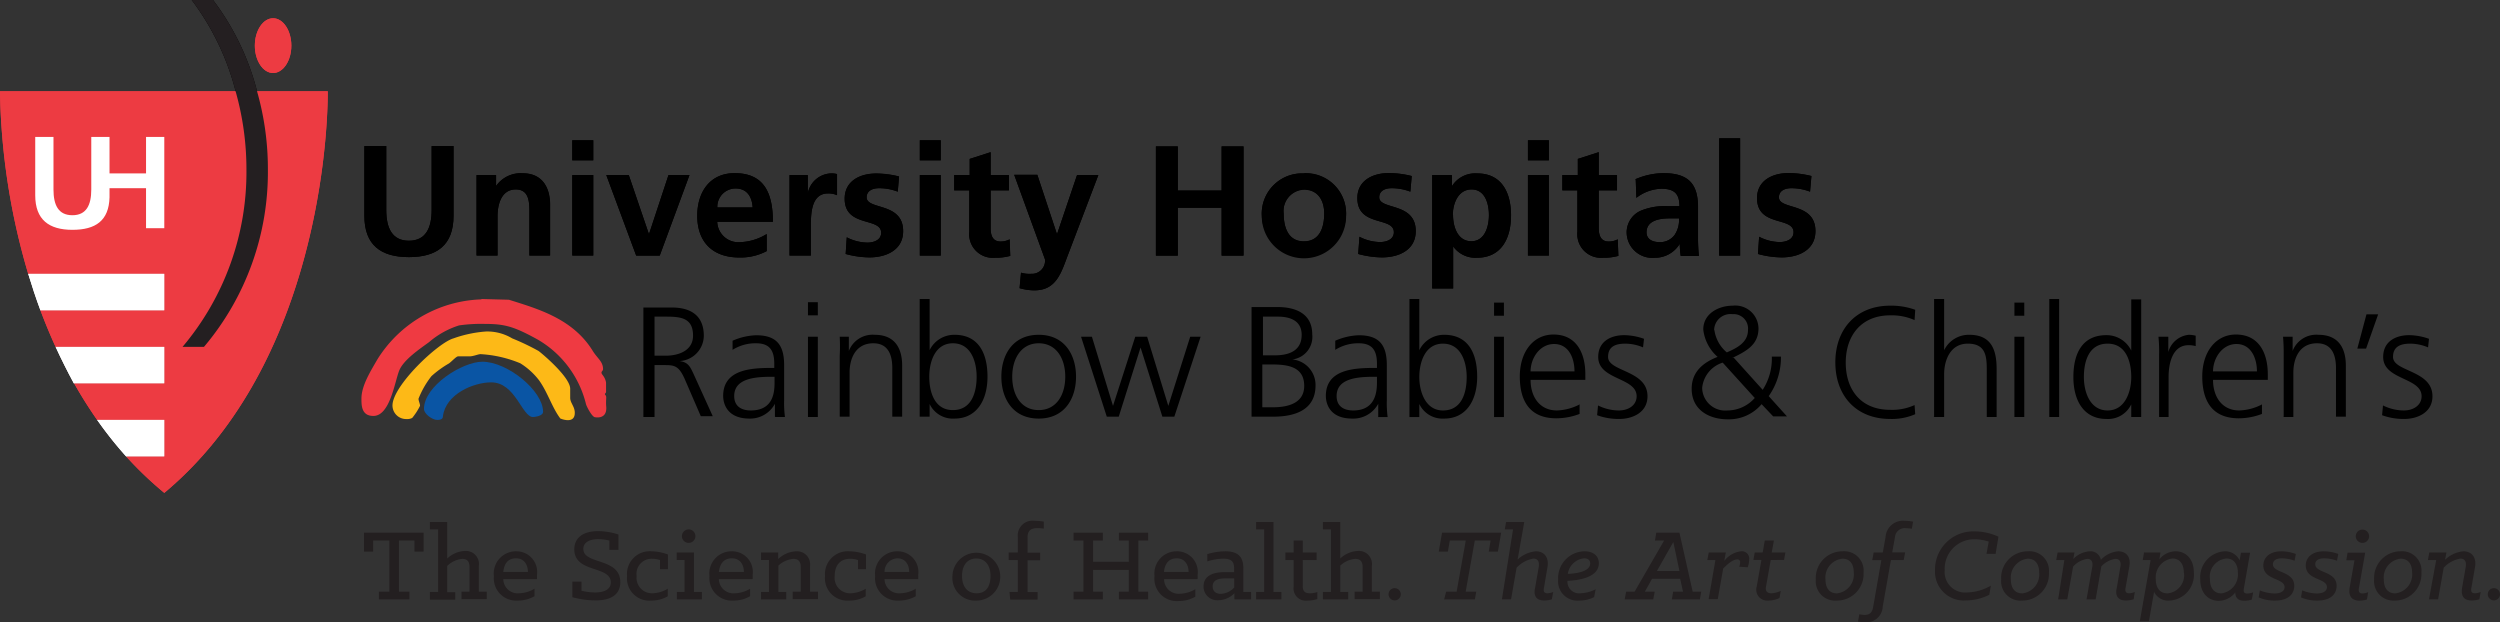 <svg id="Layer_1" data-name="Layer 1" xmlns="http://www.w3.org/2000/svg" viewBox="0 0 273.9 68.19"><rect x="0" y="0" width="273.9" height="68.19" fill="#333333" stroke="none"/><defs><style>.cls-1{fill:#ef3a42;}.cls-2{fill:#fff;}.cls-3{fill:#fdb917;}.cls-4{fill:#0a55a4;}.cls-5{fill:#ed3b42;}.cls-6{fill:#241f21;}.cls-7{fill:#231f20;}</style></defs><title>Artboard 1</title><path d="M39.92,16h2.4V23c0,2,.65,3.38,2.48,3.38S47.29,25,47.29,23V16h2.4v7.65c0,3.2-1.82,4.52-4.89,4.52s-4.88-1.32-4.88-4.52V16Z"/><path d="M52.17,19.18h2.18v1.2h0A3.31,3.31,0,0,1,57.28,19c2.09,0,3,1.48,3,3.47V28H58V23.29c0-1.08,0-2.53-1.49-2.53-1.66,0-2,1.8-2,2.93V28h-2.3V19.18Z"/><path d="M62.69,15.37H65v2.2h-2.3v-2.2Zm0,3.81H65V28h-2.3V19.18Z"/><polygon points="66.43 19.18 68.89 19.18 71.08 25.61 71.12 25.61 73.24 19.18 75.54 19.18 72.28 28.01 69.7 28.01 66.43 19.18 66.43 19.18"/><path d="M84,27.51a6.09,6.09,0,0,1-3,.7c-2.91,0-4.61-1.68-4.61-4.57,0-2.56,1.36-4.67,4.1-4.67,3.27,0,4.19,2.25,4.19,5.33h-6.1a2.31,2.31,0,0,0,2.52,2.23A5.91,5.91,0,0,0,84,25.64v1.87Zm-1.54-4.78c-.07-1.12-.58-2.08-1.87-2.08a2,2,0,0,0-2,2.08Z"/><path d="M86.5,19.18h2v2h0A2.7,2.7,0,0,1,91,19a2.48,2.48,0,0,1,.71.07v2.32a2.36,2.36,0,0,0-1-.19c-1.87,0-1.87,2.33-1.87,3.6V28H86.5V19.18Z"/><path d="M98.36,21a5.64,5.64,0,0,0-2.06-.38c-.61,0-1.35.23-1.35,1,0,1.41,4,.51,4,3.7,0,2.06-1.83,2.88-3.7,2.88a10.4,10.4,0,0,1-2.6-.37L92.77,26a5.07,5.07,0,0,0,2.27.58c.58,0,1.5-.22,1.5-1.08,0-1.73-4-.55-4-3.73C92.55,19.81,94.21,19,96,19a10.24,10.24,0,0,1,2.5.33L98.36,21Z"/><path d="M100.78,15.37h2.29v2.2h-2.29v-2.2Zm0,3.81h2.29V28h-2.29V19.18Z"/><path d="M106.24,20.86h-1.7V19.18h1.7V17.41l2.3-.74v2.51h2v1.68h-2V25c0,.76.2,1.46,1.08,1.46a2.08,2.08,0,0,0,1-.24l.07,1.82a6.34,6.34,0,0,1-1.7.2,2.59,2.59,0,0,1-2.79-2.86V20.86Z"/><path d="M115.82,25.62h0L118,19.18h2.33L117,27.94c-.74,1.95-1.27,3.87-3.67,3.87a5.63,5.63,0,0,1-1.62-.24l.15-1.69A3.47,3.47,0,0,0,113,30a1.43,1.43,0,0,0,1.49-1.58l-3.37-9.27h2.53l2.13,6.44Z"/><polygon points="126.64 16.04 129.04 16.04 129.04 20.88 133.84 20.88 133.84 16.04 136.24 16.04 136.24 28.01 133.84 28.01 133.84 22.76 129.04 22.76 129.04 28.01 126.64 28.01 126.64 16.04 126.64 16.04"/><path d="M142.85,19a4.43,4.43,0,0,1,4.63,4.68,4.62,4.62,0,0,1-9.24,0A4.42,4.42,0,0,1,142.85,19Zm0,7.46c1.77,0,2.23-1.58,2.23-3.05s-.72-2.62-2.23-2.62a2.34,2.34,0,0,0-2.21,2.62c0,1.46.46,3.05,2.21,3.05Z"/><path d="M154.52,21a5.64,5.64,0,0,0-2.06-.38c-.61,0-1.35.23-1.35,1,0,1.41,4,.51,4,3.7,0,2.06-1.83,2.88-3.7,2.88a10.4,10.4,0,0,1-2.6-.37l.13-1.89a5.07,5.07,0,0,0,2.27.58c.58,0,1.5-.22,1.5-1.08,0-1.73-4-.55-4-3.73,0-1.91,1.66-2.75,3.46-2.75a10.24,10.24,0,0,1,2.5.33L154.52,21Z"/><path d="M156.88,19.18h2.2v1.25h0A3,3,0,0,1,161.85,19c2.71,0,3.7,2.16,3.7,4.6s-1,4.64-3.75,4.64A3,3,0,0,1,159.21,27h0v4.61h-2.3V19.18Zm2.32,4.39c0,1.25.49,2.86,2,2.86s1.93-1.64,1.93-2.86-.41-2.81-1.9-2.81-2.05,1.57-2.05,2.81Z"/><path d="M167.4,15.37h2.3v2.2h-2.3v-2.2Zm0,3.81h2.3V28h-2.3V19.18Z"/><path d="M172.87,20.86h-1.7V19.18h1.7V17.41l2.29-.74v2.51h2v1.68h-2V25c0,.76.21,1.46,1.08,1.46a2.12,2.12,0,0,0,1-.24l.07,1.82a6.34,6.34,0,0,1-1.7.2,2.59,2.59,0,0,1-2.79-2.86V20.86Z"/><path d="M179.17,19.64a7.92,7.92,0,0,1,3.07-.67c2.69,0,3.8,1.12,3.8,3.72v1.13c0,.9,0,1.56,0,2.22s0,1.28.1,2h-2a10.87,10.87,0,0,1-.11-1.32h0a3.16,3.16,0,0,1-2.72,1.52,2.82,2.82,0,0,1-3.09-2.62,2.6,2.6,0,0,1,1.51-2.52,6.93,6.93,0,0,1,3-.51H184c0-1.43-.63-1.91-2-1.91a4.64,4.64,0,0,0-2.72,1l-.07-2Zm2.69,6.89a1.93,1.93,0,0,0,1.61-.79,2.88,2.88,0,0,0,.48-1.81h-1c-1,0-2.55.17-2.55,1.52,0,.76.63,1.08,1.45,1.08Z"/><polygon points="188.35 15.15 190.65 15.15 190.65 28.01 188.35 28.01 188.35 15.15 188.35 15.15"/><path d="M198.31,21a5.64,5.64,0,0,0-2.06-.38c-.61,0-1.35.23-1.35,1,0,1.41,4,.51,4,3.7,0,2.06-1.83,2.88-3.7,2.88a10.4,10.4,0,0,1-2.6-.37l.13-1.89a5.07,5.07,0,0,0,2.27.58c.58,0,1.5-.22,1.5-1.08,0-1.73-4-.55-4-3.73,0-1.91,1.66-2.75,3.46-2.75a10.24,10.24,0,0,1,2.5.33L198.31,21Z"/><path class="cls-1" d="M35.91,10H0A74,74,0,0,0,3.09,30H18v4H4.43c.5,1.33,1.05,2.67,1.66,4H18v4H8.12c.77,1.36,1.61,2.7,2.52,4H18v4H13.81A40.35,40.35,0,0,0,18,54C34,40.65,35.91,16.92,35.91,10"/><path class="cls-2" d="M18,46H10.64a42.77,42.77,0,0,0,3.17,4H18V46Z"/><path class="cls-2" d="M18,38H6.09q.92,2,2,4H18V38Z"/><path class="cls-2" d="M18,30H3.09c.4,1.32.84,2.66,1.34,4H18V30Z"/><path class="cls-2" d="M16,15v4H12V15H10v5.77c0,1.7-.54,2.81-2.07,2.81s-2.07-1.11-2.07-2.81V15h-2V21.4c0,2.68,1.52,3.78,4.07,3.78s4-1,4.07-3.56h0v-1h4V25h2V15Z"/><path class="cls-1" d="M31.92,5c0,1.66-.9,3-2,3s-2-1.35-2-3,.9-3,2-3,2,1.35,2,3"/><path d="M22.35,38a29.65,29.65,0,0,0,7-19.42,31,31,0,0,0-1.16-8.48A28.1,28.1,0,0,0,23.34,0H21a28.27,28.27,0,0,1,4.84,10.1A31.35,31.35,0,0,1,27,18.58,29.65,29.65,0,0,1,20,38Z"/><path d="M39.92,16h2.4V23c0,2,.65,3.37,2.48,3.37S47.29,25,47.29,23V16h2.4v7.64c0,3.21-1.82,4.53-4.89,4.53s-4.88-1.32-4.88-4.53V16Z"/><path d="M52.17,19.18h2.18v1.19h0a3.3,3.3,0,0,1,2.9-1.4c2.09,0,3,1.47,3,3.46V28H58V23.29c0-1.08,0-2.54-1.49-2.54-1.66,0-2,1.8-2,2.93V28h-2.3V19.18Z"/><path d="M62.69,19.18H65V28h-2.3V19.18Zm0-3.81H65v2.19h-2.3V15.37Z"/><polygon points="66.42 19.18 68.89 19.18 71.08 25.6 71.12 25.6 73.24 19.18 75.54 19.18 72.28 28 69.7 28 66.42 19.18 66.42 19.18"/><path d="M82.46,22.72c-.07-1.11-.58-2.07-1.87-2.07a2,2,0,0,0-2,2.07ZM84,27.51a6.09,6.09,0,0,1-3,.7c-2.91,0-4.61-1.68-4.61-4.58,0-2.55,1.35-4.66,4.1-4.66,3.27,0,4.19,2.25,4.19,5.33h-6.1a2.32,2.32,0,0,0,2.52,2.23A5.91,5.91,0,0,0,84,25.64v1.87Z"/><path d="M86.5,19.18h2v2h0A2.7,2.7,0,0,1,91,19a2.38,2.38,0,0,1,.7.07v2.31a2.3,2.3,0,0,0-1-.19c-1.86,0-1.86,2.33-1.86,3.6V28H86.5V19.18Z"/><path d="M98.36,21a5.64,5.64,0,0,0-2.06-.38c-.61,0-1.35.22-1.35,1,0,1.4,4,.51,4,3.7,0,2.06-1.83,2.88-3.7,2.88a10,10,0,0,1-2.6-.38L92.77,26a5.07,5.07,0,0,0,2.27.58c.58,0,1.5-.22,1.5-1.08,0-1.73-4-.55-4-3.74,0-1.9,1.66-2.74,3.46-2.74a10.81,10.81,0,0,1,2.5.32L98.36,21Z"/><path d="M100.77,19.18h2.3V28h-2.3V19.18Zm0-3.81h2.3v2.19h-2.3V15.37Z"/><path d="M106.24,20.85h-1.7V19.17h1.7V17.41l2.29-.74v2.5h2v1.68h-2V25c0,.75.21,1.46,1.08,1.46a2.12,2.12,0,0,0,1-.24l.07,1.81a5.93,5.93,0,0,1-1.7.21,2.59,2.59,0,0,1-2.79-2.86v-4.5Z"/><path d="M115.82,25.62h0L118,19.18h2.34L117,27.94c-.74,1.95-1.27,3.87-3.67,3.87a6,6,0,0,1-1.63-.24l.16-1.7A3.16,3.16,0,0,0,113,30a1.44,1.44,0,0,0,1.49-1.58l-3.38-9.27h2.54l2.13,6.44Z"/><polygon points="126.64 16.04 129.04 16.04 129.04 20.87 133.84 20.87 133.84 16.04 136.24 16.04 136.24 28 133.84 28 133.84 22.76 129.04 22.76 129.04 28 126.64 28 126.64 16.04 126.64 16.04"/><path d="M142.85,26.43c1.77,0,2.23-1.58,2.23-3.06s-.72-2.62-2.23-2.62a2.34,2.34,0,0,0-2.21,2.62c0,1.46.46,3.06,2.21,3.06m0-7.46a4.41,4.41,0,0,1,4.62,4.68,4.62,4.62,0,0,1-9.23,0A4.42,4.42,0,0,1,142.85,19"/><path d="M154.52,21a5.68,5.68,0,0,0-2.06-.38c-.62,0-1.35.22-1.35,1,0,1.4,4,.51,4,3.7,0,2.06-1.83,2.88-3.7,2.88a10,10,0,0,1-2.61-.38l.14-1.88a5,5,0,0,0,2.26.58c.59,0,1.51-.22,1.51-1.08,0-1.73-4-.55-4-3.74,0-1.9,1.66-2.74,3.46-2.74a10.81,10.81,0,0,1,2.5.32L154.52,21Z"/><path d="M159.19,23.56c0,1.26.5,2.87,2,2.87s1.93-1.65,1.93-2.87-.41-2.81-1.9-2.81-2.06,1.58-2.06,2.81m-2.31-4.38h2.19v1.25h0A3,3,0,0,1,161.85,19c2.71,0,3.7,2.16,3.7,4.59s-1,4.65-3.75,4.65A3,3,0,0,1,159.21,27h0V31.6h-2.3V19.18Z"/><path d="M167.4,19.18h2.29V28H167.4V19.18Zm0-3.81h2.29v2.19H167.4V15.37Z"/><path d="M172.86,20.85h-1.69V19.17h1.69V17.41l2.3-.74v2.5h2v1.68h-2V25c0,.75.21,1.46,1.08,1.46a2.05,2.05,0,0,0,1-.24l.07,1.81a5.9,5.9,0,0,1-1.69.21,2.6,2.6,0,0,1-2.8-2.86v-4.5Z"/><path d="M181.86,26.53a2,2,0,0,0,1.61-.79,2.91,2.91,0,0,0,.48-1.82h-1c-1,0-2.56.17-2.56,1.53,0,.75.64,1.08,1.46,1.08m-2.69-6.89a7.92,7.92,0,0,1,3.07-.67c2.68,0,3.8,1.11,3.8,3.72v1.13c0,.89,0,1.56,0,2.21s.05,1.29.1,2h-2a12.51,12.51,0,0,1-.1-1.32h0a3.15,3.15,0,0,1-2.73,1.53,2.81,2.81,0,0,1-3.08-2.62,2.59,2.59,0,0,1,1.51-2.52,6.94,6.94,0,0,1,3-.52H184c0-1.42-.63-1.9-2-1.9a4.64,4.64,0,0,0-2.72,1l-.07-2Z"/><polygon points="188.35 15.15 190.65 15.15 190.65 28 188.35 28 188.35 15.15 188.35 15.15"/><path d="M198.31,21a5.68,5.68,0,0,0-2.06-.38c-.62,0-1.35.22-1.35,1,0,1.4,4,.51,4,3.7,0,2.06-1.83,2.88-3.7,2.88a9.85,9.85,0,0,1-2.6-.38l.13-1.88a5,5,0,0,0,2.26.58c.58,0,1.51-.22,1.51-1.08,0-1.73-4-.55-4-3.74,0-1.9,1.66-2.74,3.46-2.74a10.81,10.81,0,0,1,2.5.32L198.31,21Z"/><path d="M137.12,45.65h2.38c2.5,0,4.63-.81,4.63-3.42a2.81,2.81,0,0,0-2.54-2.85v0a2.49,2.49,0,0,0,2.18-2.74c0-2.3-1.84-3-3.8-3h-2.85v12Zm1.18-5.72h1c1.75,0,3.59.22,3.59,2.35,0,1.91-1.81,2.34-3.4,2.34H138.3V39.93Zm0-5.24H140c1,0,2.61.24,2.61,2,0,1.91-1.67,2.24-2.92,2.24h-1.32V34.69Zm12.66,11h1.07a11.8,11.8,0,0,1-.09-1.83V40c0-2.29-.91-3.27-3.08-3.27a7,7,0,0,0-2.57.6v1a4.68,4.68,0,0,1,2.57-.72c1.47,0,2,.76,2,2.25v.45h-.21c-2.27,0-5.39.14-5.39,3.07,0,.79.39,2.48,2.88,2.48A3.11,3.11,0,0,0,151,44.24h0v1.41Zm-.1-3.88c0,.94-.05,3.16-2.6,3.16-1,0-1.82-.43-1.82-1.58,0-1.92,2.23-2.11,4.11-2.11h.31v.53Zm3.56,3.88h1.08V44.26h0a2.81,2.81,0,0,0,2.73,1.6c2.41,0,3.61-2,3.61-4.59s-1-4.59-3.61-4.59a3,3,0,0,0-2.73,1.69h0V32.76h-1.08V45.65Zm6.27-4.38c0,1.7-.53,3.66-2.6,3.66-1.92,0-2.59-2.06-2.59-3.66s.62-3.66,2.59-3.66,2.6,2,2.6,3.66m3,4.38h1.08V36.89h-1.08v8.76Zm1.08-12.54h-1.08v1.44h1.08V33.11Zm8.27,11.17a5.76,5.76,0,0,1-2.46.65c-1.89,0-2.89-1.49-2.89-3.35h6V41c0-2.35-1-4.35-3.49-4.35-2.22,0-3.69,1.91-3.69,4.59s1.08,4.59,4,4.59a7.21,7.21,0,0,0,2.55-.48v-1.1Zm-5.35-3.63c0-1.44,1-3,2.58-3s2.23,1.51,2.23,3Zm7.29,4.8a6.77,6.77,0,0,0,2.46.41c1.32,0,3.06-.64,3.06-2.49,0-2.87-4.32-2.67-4.32-4.3,0-1.12.77-1.46,1.89-1.46a5,5,0,0,1,1.94.41l.11-.94a6.74,6.74,0,0,0-2.17-.4c-1.44,0-2.85.66-2.85,2.39,0,2.54,4.21,2.22,4.21,4.3,0,1-.91,1.56-1.94,1.56a5.12,5.12,0,0,1-2.29-.55l-.1,1.07Zm14.79-6.26c1.45-.72,2.89-1.39,2.89-3.26a2.54,2.54,0,0,0-2.82-2.48c-1.58,0-3.23.89-3.23,2.61a4.68,4.68,0,0,0,1.57,3c-1.6.62-2.84,1.65-2.84,3.49,0,2.32,1.91,3.35,3.94,3.35A4.68,4.68,0,0,0,193,44.28l1.27,1.34h1.51l-2-2.22a7.36,7.36,0,0,0,1.34-4.33h-1a6.27,6.27,0,0,1-1,3.64l-3.17-3.52Zm2.5,4.35a4,4,0,0,1-3,1.39,2.53,2.53,0,0,1-2.78-2.47,3.22,3.22,0,0,1,2.25-2.77l3.49,3.85Zm-4.47-7.41a1.79,1.79,0,0,1,2-1.75,1.58,1.58,0,0,1,1.71,1.73c0,1.41-1.28,2-2.32,2.46a3.9,3.9,0,0,1-1.36-2.44m22-2.23a7.67,7.67,0,0,0-2.75-.45c-3.71,0-6,2.56-6,6.21s2.27,6.2,6,6.2a6.39,6.39,0,0,0,2.75-.52l-.07-1a5.92,5.92,0,0,1-2.68.52c-3.16,0-4.86-2.15-4.86-5.17s1.75-5.18,4.86-5.18a6.14,6.14,0,0,1,2.68.52l.07-1.1Zm2,11.75H213V41c0-1.53.67-3.35,2.59-3.35s2.08,1.3,2.08,2.82v5.22h1.08V40.41c0-2.17-.64-3.73-3-3.73A3,3,0,0,0,213,38.37h0V32.76H211.9V45.65Zm8.87,0h1.08V36.89h-1.08v8.76Zm1.08-12.54h-1.08v1.44h1.08V33.11Zm2.74,12.54h1.08V32.76h-1.08V45.65Zm10.07-12.89h-1.09v5.61h0a3,3,0,0,0-2.73-1.69c-2.58,0-3.61,1.93-3.61,4.59s1.2,4.59,3.61,4.59a2.81,2.81,0,0,0,2.73-1.6h0v1.39h1.09V32.76Zm-6.28,8.51c0-1.7.53-3.66,2.6-3.66s2.59,2.06,2.59,3.66-.67,3.66-2.59,3.66-2.6-2-2.6-3.66m8.2,4.38h1.08V41.32c0-1.58.46-3.5,2.18-3.5a2.75,2.75,0,0,1,.79.1V36.78a3.17,3.17,0,0,0-.75-.1,2.59,2.59,0,0,0-2.25,1.89h0V36.89h-1.08a15.46,15.46,0,0,1,.07,2v6.8Zm11.29-1.37a5.76,5.76,0,0,1-2.46.65c-1.89,0-2.88-1.49-2.88-3.35h6V41c0-2.35-1-4.35-3.49-4.35-2.21,0-3.69,1.91-3.69,4.59s1.08,4.59,4,4.59a7.15,7.15,0,0,0,2.54-.48v-1.1Zm-5.34-3.63c0-1.44,1-3,2.57-3s2.24,1.51,2.24,3Zm7.71,5h1.09V40.81c0-1.46.61-3.2,2.59-3.2,1.49,0,2.08,1.07,2.08,2.72v5.32h1.08v-5.6c0-1.92-.82-3.37-3-3.37a2.77,2.77,0,0,0-2.83,1.77h0V36.89h-1.05a20.55,20.55,0,0,1,.07,2.06v6.7Zm8.06-7.5h1l1.32-3.75h-1.28l-1,3.75Zm2.75,7.3a6.8,6.8,0,0,0,2.46.41c1.32,0,3.06-.64,3.06-2.49,0-2.87-4.32-2.67-4.32-4.3,0-1.12.78-1.46,1.89-1.46a5.09,5.09,0,0,1,1.95.41l.1-.94a6.7,6.7,0,0,0-2.17-.4c-1.44,0-2.85.66-2.85,2.39,0,2.54,4.21,2.22,4.21,4.3,0,1-.91,1.56-1.94,1.56a5.16,5.16,0,0,1-2.29-.55l-.1,1.07Z"/><path d="M71.71,34.69h1.22c1.63,0,3,.12,3,2.08,0,1.66-1.6,2.2-3,2.2H71.71V34.69Zm-1.19,11h1.19V40h1c1.13,0,1.65,0,2.34,1.6l1.73,4h1.31L76,41c-.38-.81-.59-1.32-1.55-1.44v0a2.81,2.81,0,0,0,2.66-2.76c0-2.2-1.39-3.11-3.52-3.11h-3.1v12Zm14.44,0H86a11.87,11.87,0,0,1-.09-1.84V40c0-2.29-.91-3.27-3.08-3.27a7,7,0,0,0-2.57.6v1a4.66,4.66,0,0,1,2.57-.72c1.47,0,2,.75,2,2.25v.45h-.21c-2.27,0-5.39.13-5.39,3.07,0,.79.39,2.48,2.88,2.48a3.08,3.08,0,0,0,2.79-1.62h0v1.41Zm-.1-3.88c0,.94,0,3.16-2.6,3.16-1,0-1.82-.43-1.82-1.58,0-1.92,2.24-2.11,4.11-2.11h.31v.53Zm3.66,3.88H89.6V36.89H88.52v8.76ZM89.6,33.11H88.52v1.44H89.6V33.11ZM92,45.65h1.08V40.8c0-1.45.62-3.19,2.6-3.19,1.49,0,2.08,1.07,2.08,2.71v5.33h1.08v-5.6c0-1.93-.83-3.37-3-3.37A2.79,2.79,0,0,0,93,38.45h0V36.89h-1A20.55,20.55,0,0,1,92,39v6.7Zm8.76,0h1.09V44.26h0a2.81,2.81,0,0,0,2.73,1.6c2.41,0,3.61-2,3.61-4.59s-1-4.59-3.61-4.59a3,3,0,0,0-2.73,1.68h0v-5.6h-1.09V45.65ZM107,41.27c0,1.7-.54,3.66-2.6,3.66s-2.59-2.06-2.59-3.66.62-3.66,2.59-3.66,2.6,2,2.6,3.66m2.71,0c0,2.39,1.25,4.59,4.09,4.59s4.09-2.2,4.09-4.59-1.25-4.59-4.09-4.59-4.09,2.2-4.09,4.59m1.19,0c0-2,1-3.66,2.9-3.66s2.91,1.63,2.91,3.66-1,3.66-2.91,3.66-2.9-1.63-2.9-3.66m20.58-4.38h-1.08L128,44.47h0l-2.32-7.58h-1.3l-2.44,7.58h0l-2.31-7.58h-1.19l2.82,8.76h1.31l2.39-7.58h0l2.39,7.58h1.31l2.88-8.76Z"/><path class="cls-1" d="M52.76,32.76l3,.08c3.17,1,7,2.07,9.18,5.6.49.81,1.13,1.16,1.13,2,0,.2-.17.2-.17.4s.39.41.5,1.08v1c0,.2-.22.19-.08.35s.09.31.09.51a5.14,5.14,0,0,0,0,.68c.18,1.56-1.22,1.25-1.22,1.25-.3,0-.93-1.15-1-1.48a11.27,11.27,0,0,0-5.23-7c-2.6-1.44-3.64-1.74-5.77-1.74a17,17,0,0,0-2.89.16A9.35,9.35,0,0,0,47,37.49c-1,.73-2.76,1.91-3.25,3.08s-1,5-2.84,5c-1.31,0-1.31-1.15-1.31-1.9,0-1.42,1-3,1.75-4.3a13.94,13.94,0,0,1,11.39-6.57"/><path class="cls-3" d="M53.23,36.32a5.27,5.27,0,0,1,2.88.75A26,26,0,0,1,59,38.45c.4.29,3.47,2.87,3.47,4.14v1c0,.53.46.91.5,1.54.09,1.45-1.58.72-1.58.72-.89-1.17-1.37-2.83-2.32-4.17A7.73,7.73,0,0,0,57,39.8a13.26,13.26,0,0,0-4.35-1c-.27,0-.77.24-1.19.24H50.2c-.21,0-.64.5-1,.77a11.23,11.23,0,0,0-1.93,1.4,9.83,9.83,0,0,0-1.42,2.48c0,.2.17.56.17.77a6.82,6.82,0,0,1-.86,1.33,1.17,1.17,0,0,1-.62.12A1.49,1.49,0,0,1,43,44.43c0-2.17,5-6.89,6.69-7.36a13.41,13.41,0,0,1,3.55-.75"/><path class="cls-4" d="M59.5,45.12c0,.48-1,.57-1.1.57-1.22,0-1.91-3.8-4.59-3.8-1.89,0-5,1.26-5.29,3.76,0,.27-.28.36-.6.36-.57,0-1.47-.67-1.47-1.21,0-2.52,4.21-5.17,6.4-5.17,2.75,0,6.65,3.18,6.65,5.49"/><path class="cls-5" d="M35.91,10H0A74,74,0,0,0,3.09,30H18v4H4.43c.5,1.33,1.05,2.67,1.66,4H18v4H8.12c.77,1.36,1.61,2.7,2.52,4H18v4H13.82A39.25,39.25,0,0,0,18,54C34,40.65,35.91,16.92,35.91,10"/><path class="cls-2" d="M18,46H10.64a42.89,42.89,0,0,0,3.18,4H18V46Z"/><path class="cls-2" d="M18,38H6.09q.92,2,2,4H18V38Z"/><path class="cls-2" d="M18,30H3.09c.4,1.32.84,2.66,1.34,4H18V30Z"/><path class="cls-2" d="M16,15v4H12V15H10v5.77c0,1.7-.54,2.81-2.07,2.81s-2.07-1.11-2.07-2.81V15h-2V21.4c0,2.68,1.52,3.78,4.07,3.78s4-1,4.07-3.56h0v-1h4V25h2V15Z"/><path class="cls-5" d="M31.92,5c0,1.66-.9,3-2,3s-2-1.35-2-3,.9-3,2-3,2,1.34,2,3"/><path class="cls-6" d="M22.35,38a29.65,29.65,0,0,0,7-19.42,31,31,0,0,0-1.16-8.48A28.1,28.1,0,0,0,23.34,0H21a28.27,28.27,0,0,1,4.84,10.1A31.35,31.35,0,0,1,27,18.58,29.65,29.65,0,0,1,20,38Z"/><path class="cls-7" d="M41.51,64.82h1.15v-5.6H40.88v1.21h-1V58.36h6.53v2.07h-1V59.22H43.71v5.6h1.15v.85H41.51Z"/><path class="cls-7" d="M47.1,64.85H48V58H47.1v-.81H49v4a3,3,0,0,1,2-.83A1.43,1.43,0,0,1,52.46,62v2.82h.87v.82H50.56v-.82h.88V62.14c0-.56-.2-.91-.8-.91A2.75,2.75,0,0,0,49,62v2.88h.88v.82H47.1Z"/><path class="cls-7" d="M54.11,63.11a2.43,2.43,0,0,1,2.44-2.71A2.27,2.27,0,0,1,58.83,63a3.54,3.54,0,0,1,0,.45H55.14A1.58,1.58,0,0,0,56.86,65a3.47,3.47,0,0,0,1.7-.5v.82a3.64,3.64,0,0,1-1.84.48A2.45,2.45,0,0,1,54.11,63.11Zm1-.45h2.73c0-.73-.37-1.49-1.31-1.49S55.23,61.83,55.14,62.66Z"/><path class="cls-7" d="M62.71,65.43V63.72h1v1a6.38,6.38,0,0,0,1.49.19c1,0,1.72-.34,1.72-1.1,0-1.87-4-1-4-3.62,0-1.35,1.07-2,2.61-2a7.48,7.48,0,0,1,2.23.37v1.68h-1V59.22a5.28,5.28,0,0,0-1.22-.15c-1,0-1.63.38-1.63,1.07,0,1.75,4.05.93,4.05,3.64,0,1.46-1.17,2-2.68,2A9.81,9.81,0,0,1,62.71,65.43Z"/><path class="cls-7" d="M68.7,63.11a2.49,2.49,0,0,1,2.67-2.71,5.43,5.43,0,0,1,1.81.35v1.61h-.87v-1a2.68,2.68,0,0,0-.84-.14,1.65,1.65,0,0,0-1.72,1.89A1.69,1.69,0,0,0,71.49,65a3.44,3.44,0,0,0,1.67-.5v.83a3.58,3.58,0,0,1-1.81.47A2.45,2.45,0,0,1,68.7,63.11Z"/><path class="cls-7" d="M74.16,64.85H75v-3.5h-.86v-.82h1.89v4.32h.87v.82H74.16ZM75.46,58a.74.74,0,1,1-.75.74A.75.75,0,0,1,75.46,58Z"/><path class="cls-7" d="M77.73,63.11a2.43,2.43,0,0,1,2.45-2.71A2.27,2.27,0,0,1,82.46,63a2.37,2.37,0,0,1,0,.45H78.76A1.59,1.59,0,0,0,80.49,65a3.4,3.4,0,0,0,1.69-.5v.82a3.57,3.57,0,0,1-1.83.48A2.46,2.46,0,0,1,77.73,63.11Zm1-.45H81.5c0-.73-.37-1.49-1.31-1.49S78.86,61.83,78.76,62.66Z"/><path class="cls-7" d="M83.38,64.85h.87v-3.5h-.87v-.82h1.88v.72a3,3,0,0,1,2-.85A1.43,1.43,0,0,1,88.75,62v2.82h.87v.82H86.85v-.82h.88V62.14c0-.56-.21-.91-.81-.91a2.73,2.73,0,0,0-1.64.74v2.88h.86v.82H83.38Z"/><path class="cls-7" d="M90.39,63.11a2.5,2.5,0,0,1,2.68-2.71,5.48,5.48,0,0,1,1.81.35v1.61H94v-1a2.63,2.63,0,0,0-.84-.14c-1.15,0-1.71.76-1.71,1.89A1.69,1.69,0,0,0,93.19,65a3.37,3.37,0,0,0,1.66-.5v.83A3.55,3.55,0,0,1,93,65.8,2.45,2.45,0,0,1,90.39,63.11Z"/><path class="cls-7" d="M95.88,63.11a2.43,2.43,0,0,1,2.44-2.71A2.27,2.27,0,0,1,100.6,63a3.54,3.54,0,0,1,0,.45H96.91A1.58,1.58,0,0,0,98.64,65a3.46,3.46,0,0,0,1.69-.5v.82a3.64,3.64,0,0,1-1.84.48A2.45,2.45,0,0,1,95.88,63.11Zm1-.45h2.73c0-.73-.37-1.49-1.3-1.49A1.46,1.46,0,0,0,96.91,62.66Z"/><path class="cls-7" d="M104.35,63.1A2.62,2.62,0,1,1,107,65.8,2.49,2.49,0,0,1,104.35,63.1Zm4.17,0c0-1.11-.54-1.91-1.56-1.91s-1.56.8-1.56,1.91S105.94,65,107,65,108.52,64.22,108.52,63.1Z"/><path class="cls-7" d="M110.6,64.85h.91V61.36h-1v-.83h1V58.82a1.62,1.62,0,0,1,1.85-1.76,6.11,6.11,0,0,1,1,.09v.77a4,4,0,0,0-.7-.06c-.66,0-1.08.24-1.08,1v1.69h1.38v.83h-1.38v3.49h1.1v.82h-3Z"/><path class="cls-7" d="M117.62,64.82h1.08v-5.6h-1.08v-.86h3.21v.86h-1.07v2.33h3.91V59.22h-1.08v-.86h3.2v.86h-1.07v5.6h1.07v.85h-3.2v-.85h1.08V62.44h-3.91v2.38h1.07v.85h-3.21Z"/><path class="cls-7" d="M126.49,63.11a2.43,2.43,0,0,1,2.44-2.71A2.27,2.27,0,0,1,131.21,63a3.54,3.54,0,0,1,0,.45h-3.67a1.59,1.59,0,0,0,1.73,1.6,3.43,3.43,0,0,0,1.69-.5v.82a3.58,3.58,0,0,1-1.84.48A2.45,2.45,0,0,1,126.49,63.11Zm1-.45h2.73c0-.73-.37-1.49-1.3-1.49S127.62,61.83,127.52,62.66Z"/><path class="cls-7" d="M131.86,64.26c0-1.27,1.18-1.58,2.35-1.58h1v-.39c0-.78-.3-1.08-1.2-1.08a5.78,5.78,0,0,0-1.74.3v-.8a6.87,6.87,0,0,1,1.95-.31c1.33,0,2,.52,2,1.84v2.61h.85v.82h-1.83V65a2.51,2.51,0,0,1-1.75.76A1.5,1.5,0,0,1,131.86,64.26Zm3.36.11v-1h-1c-.74,0-1.36.18-1.36.88,0,.47.28.81.9.81A2.12,2.12,0,0,0,135.22,64.37Z"/><path class="cls-7" d="M137.62,64.85h.88V58h-.88v-.81h1.9v7.66h.87v.82h-2.77Z"/><path class="cls-7" d="M141.73,64.29V61.36h-.9v-.83h.9V59.22h1v1.31h1.52v.83h-1.52v2.87c0,.59.28.77.81.77a2.19,2.19,0,0,0,.79-.14v.77a3.42,3.42,0,0,1-1.09.17A1.34,1.34,0,0,1,141.73,64.29Z"/><path class="cls-7" d="M144.94,64.85h.88V58h-.88v-.81h1.9v4a3,3,0,0,1,1.95-.83A1.43,1.43,0,0,1,150.3,62v2.82h.88v.82h-2.77v-.82h.88V62.14c0-.56-.21-.91-.81-.91a2.73,2.73,0,0,0-1.64.74v2.88h.87v.82h-2.77Z"/><path class="cls-7" d="M152.13,65.1a.67.67,0,1,1,.67.68A.68.68,0,0,1,152.13,65.1Z"/><path class="cls-7" d="M158.44,64.82h1.15l1-5.6h-1.75l-.21,1.21h-1l.36-2.07h6.48l-.36,2.07h-1l.2-1.21h-1.73l-1,5.6h1.16l-.15.85h-3.37Z"/><path class="cls-7" d="M165.77,58h-.91l.15-.81H167l-.73,4.11a3.41,3.41,0,0,1,2-.9c.9,0,1.46.65,1.27,1.74l-.39,2.3c-.08.39.06.56.39.56a2,2,0,0,0,.63-.14l-.15.8a2.83,2.83,0,0,1-.83.13c-1,0-1.18-.66-1-1.41l.38-2.18c.1-.56,0-1-.58-1a3.25,3.25,0,0,0-1.83,1l-.61,3.46h-1Z"/><path class="cls-7" d="M170.71,63.5a2.94,2.94,0,0,1,2.89-3.1c1,0,1.57.54,1.57,1.31,0,1.39-1.75,1.85-3.44,1.93A1.28,1.28,0,0,0,173.17,65a3.92,3.92,0,0,0,1.65-.44l-.17.86a3.62,3.62,0,0,1-1.62.38A2.12,2.12,0,0,1,170.71,63.5Zm3.51-1.77c0-.3-.17-.56-.67-.56a2,2,0,0,0-1.78,1.7C173,62.83,174.22,62.53,174.22,61.73Z"/><path class="cls-7" d="M178.16,64.82h.93l3.23-5.6h-1l.14-.86H184l1.45,6.46h.94l-.15.85h-3.07l.14-.85h1.08l-.31-1.41H181l-.79,1.41h1.08l-.16.85H178ZM184,62.56l-.67-3.18-1.8,3.18Z"/><path class="cls-7" d="M187.94,61.36h-.89l.16-.83h1.87l-.17.93a2.68,2.68,0,0,1,1.85-1.06.8.8,0,0,1,.88.9,2.62,2.62,0,0,1-.16.85l-.93-.06a1.58,1.58,0,0,0,.1-.49.28.28,0,0,0-.31-.31c-.58,0-1.24.7-1.55,1l-.59,3.35h-1Z"/><path class="cls-7" d="M192.47,64.24l.51-2.89h-.88l.15-.82h.87l.23-1.31h1l-.24,1.31h1.5l-.15.82H194l-.52,2.95c-.08.5.16.7.62.7a2.81,2.81,0,0,0,1-.26l-.14.78a2.88,2.88,0,0,1-1.24.28A1.2,1.2,0,0,1,192.47,64.24Z"/><path class="cls-7" d="M198.94,63.49a2.92,2.92,0,0,1,2.94-3.09,2.12,2.12,0,0,1,2.29,2.32,2.91,2.91,0,0,1-2.94,3.08A2.12,2.12,0,0,1,198.94,63.49Zm4.16-.77c0-.9-.4-1.51-1.24-1.51A2.07,2.07,0,0,0,200,63.49c0,.91.41,1.52,1.25,1.52A2.08,2.08,0,0,0,203.1,62.72Z"/><path class="cls-7" d="M203.56,68.1l.15-.8a3,3,0,0,0,.57.07c.42,0,.81-.13.94-.85l.9-5.15h-1l.16-.84h1l.3-1.67a1.91,1.91,0,0,1,2.1-1.8,4.94,4.94,0,0,1,.92.09l-.14.78a5.67,5.67,0,0,0-.62-.06,1.08,1.08,0,0,0-1.23,1l-.3,1.65h1.42l-.16.84h-1.4l-.9,5.11a1.79,1.79,0,0,1-1.91,1.71A3.49,3.49,0,0,1,203.56,68.1Z"/><path class="cls-7" d="M212,62.49a4.19,4.19,0,0,1,4.35-4.27,6.26,6.26,0,0,1,2.6.58l-.31,1.88h-1l.24-1.34a5.11,5.11,0,0,0-1.54-.26,3.24,3.24,0,0,0-3.28,3.39,2.25,2.25,0,0,0,2.47,2.44,5.41,5.41,0,0,0,2.59-.75l-.17,1a5.6,5.6,0,0,1-2.53.62A3.15,3.15,0,0,1,212,62.49Z"/><path class="cls-7" d="M219.25,63.49a2.91,2.91,0,0,1,2.93-3.09,2.13,2.13,0,0,1,2.3,2.32,2.92,2.92,0,0,1-2.94,3.08A2.12,2.12,0,0,1,219.25,63.49Zm4.16-.77c0-.9-.41-1.51-1.25-1.51a2.08,2.08,0,0,0-1.85,2.28c0,.91.41,1.52,1.25,1.52A2.08,2.08,0,0,0,223.41,62.72Z"/><path class="cls-7" d="M226.17,61.36h-.89l.15-.83h1.85l-.13.71a2.77,2.77,0,0,1,1.79-.84,1.15,1.15,0,0,1,1.23.94,2.91,2.91,0,0,1,1.9-.94c.83,0,1.42.57,1.22,1.66l-.42,2.38c-.06.39.06.56.41.56a1.88,1.88,0,0,0,.61-.14l-.13.8a3,3,0,0,1-.84.13c-1,0-1.19-.66-1-1.41l.39-2.29c.1-.52-.07-.86-.54-.86a2.62,2.62,0,0,0-1.55.83l-.62,3.61h-1l.63-3.58c.09-.52-.08-.86-.54-.86a2.59,2.59,0,0,0-1.56.85l-.64,3.59h-1Z"/><path class="cls-7" d="M236,64.84l-.56,3.21h-1l1.18-6.69h-.86l.14-.83h1.8l-.12.75a2.31,2.31,0,0,1,1.78-.88c1.11,0,2,.82,2,2.34a2.83,2.83,0,0,1-2.68,3.06A1.71,1.71,0,0,1,236,64.84Zm3.26-2.09c0-1-.48-1.56-1.26-1.56a2.08,2.08,0,0,0-1.81,2.28c0,.93.45,1.54,1.26,1.54A2,2,0,0,0,239.28,62.75Z"/><path class="cls-7" d="M241.06,63.46a2.84,2.84,0,0,1,2.69-3.06,1.73,1.73,0,0,1,1.62,1l.15-.84h1l-.68,3.91c-.07.38,0,.56.4.56a2,2,0,0,0,.62-.14l-.15.8a2.8,2.8,0,0,1-.81.13c-.71,0-1-.35-1-.91a2.36,2.36,0,0,1-1.84.92C241.93,65.8,241.06,65,241.06,63.46Zm4.12-.72c0-.93-.45-1.55-1.25-1.55a2,2,0,0,0-1.81,2.26c0,1,.48,1.56,1.24,1.56A2.08,2.08,0,0,0,245.18,62.74Z"/><path class="cls-7" d="M247.46,65.45l.13-.77a4.32,4.32,0,0,0,1.6.34c.77,0,1.11-.31,1.11-.7,0-1-2.33-.74-2.33-2.36,0-.83.63-1.56,2-1.56a4.87,4.87,0,0,1,1.56.29l-.13.74a4.4,4.4,0,0,0-1.38-.26c-.8,0-1,.35-1,.65,0,1,2.34.72,2.34,2.37,0,.72-.47,1.61-2.12,1.61A4.28,4.28,0,0,1,247.46,65.45Z"/><path class="cls-7" d="M252.1,65.45l.13-.77a4.32,4.32,0,0,0,1.6.34c.78,0,1.11-.31,1.11-.7,0-1-2.32-.74-2.32-2.36,0-.83.62-1.56,2-1.56a4.87,4.87,0,0,1,1.56.29l-.14.74a4.35,4.35,0,0,0-1.38-.26c-.8,0-1,.35-1,.65,0,1,2.34.72,2.34,2.37,0,.72-.46,1.61-2.12,1.61A4.28,4.28,0,0,1,252.1,65.45Z"/><path class="cls-7" d="M257.43,64.38l.53-3h-.9l.14-.83h1.93l-.69,3.91c-.06.39.07.56.39.56a2,2,0,0,0,.63-.14l-.14.8a2.82,2.82,0,0,1-.82.13C257.51,65.79,257.3,65.14,257.43,64.38Zm.67-5.62a.73.73,0,1,1,.72.72A.73.73,0,0,1,258.1,58.76Z"/><path class="cls-7" d="M260.11,63.49A2.91,2.91,0,0,1,263,60.4a2.12,2.12,0,0,1,2.29,2.32,2.91,2.91,0,0,1-2.93,3.08A2.12,2.12,0,0,1,260.11,63.49Zm4.16-.77c0-.9-.41-1.51-1.25-1.51a2.07,2.07,0,0,0-1.85,2.28c0,.91.41,1.52,1.25,1.52A2.08,2.08,0,0,0,264.27,62.72Z"/><path class="cls-7" d="M266.91,61.36H266l.15-.83h1.88l-.15.8a3.36,3.36,0,0,1,2-.93c.9,0,1.48.65,1.28,1.74l-.4,2.3c-.07.39.06.56.39.56a2,2,0,0,0,.63-.14l-.14.8a2.85,2.85,0,0,1-.84.13c-1,0-1.18-.66-1.05-1.41l.38-2.18c.11-.56,0-1-.58-1a3.22,3.22,0,0,0-1.82,1l-.61,3.46h-1Z"/><path class="cls-7" d="M272.56,65.1a.67.67,0,1,1,.67.68A.68.68,0,0,1,272.56,65.1Z"/></svg>
